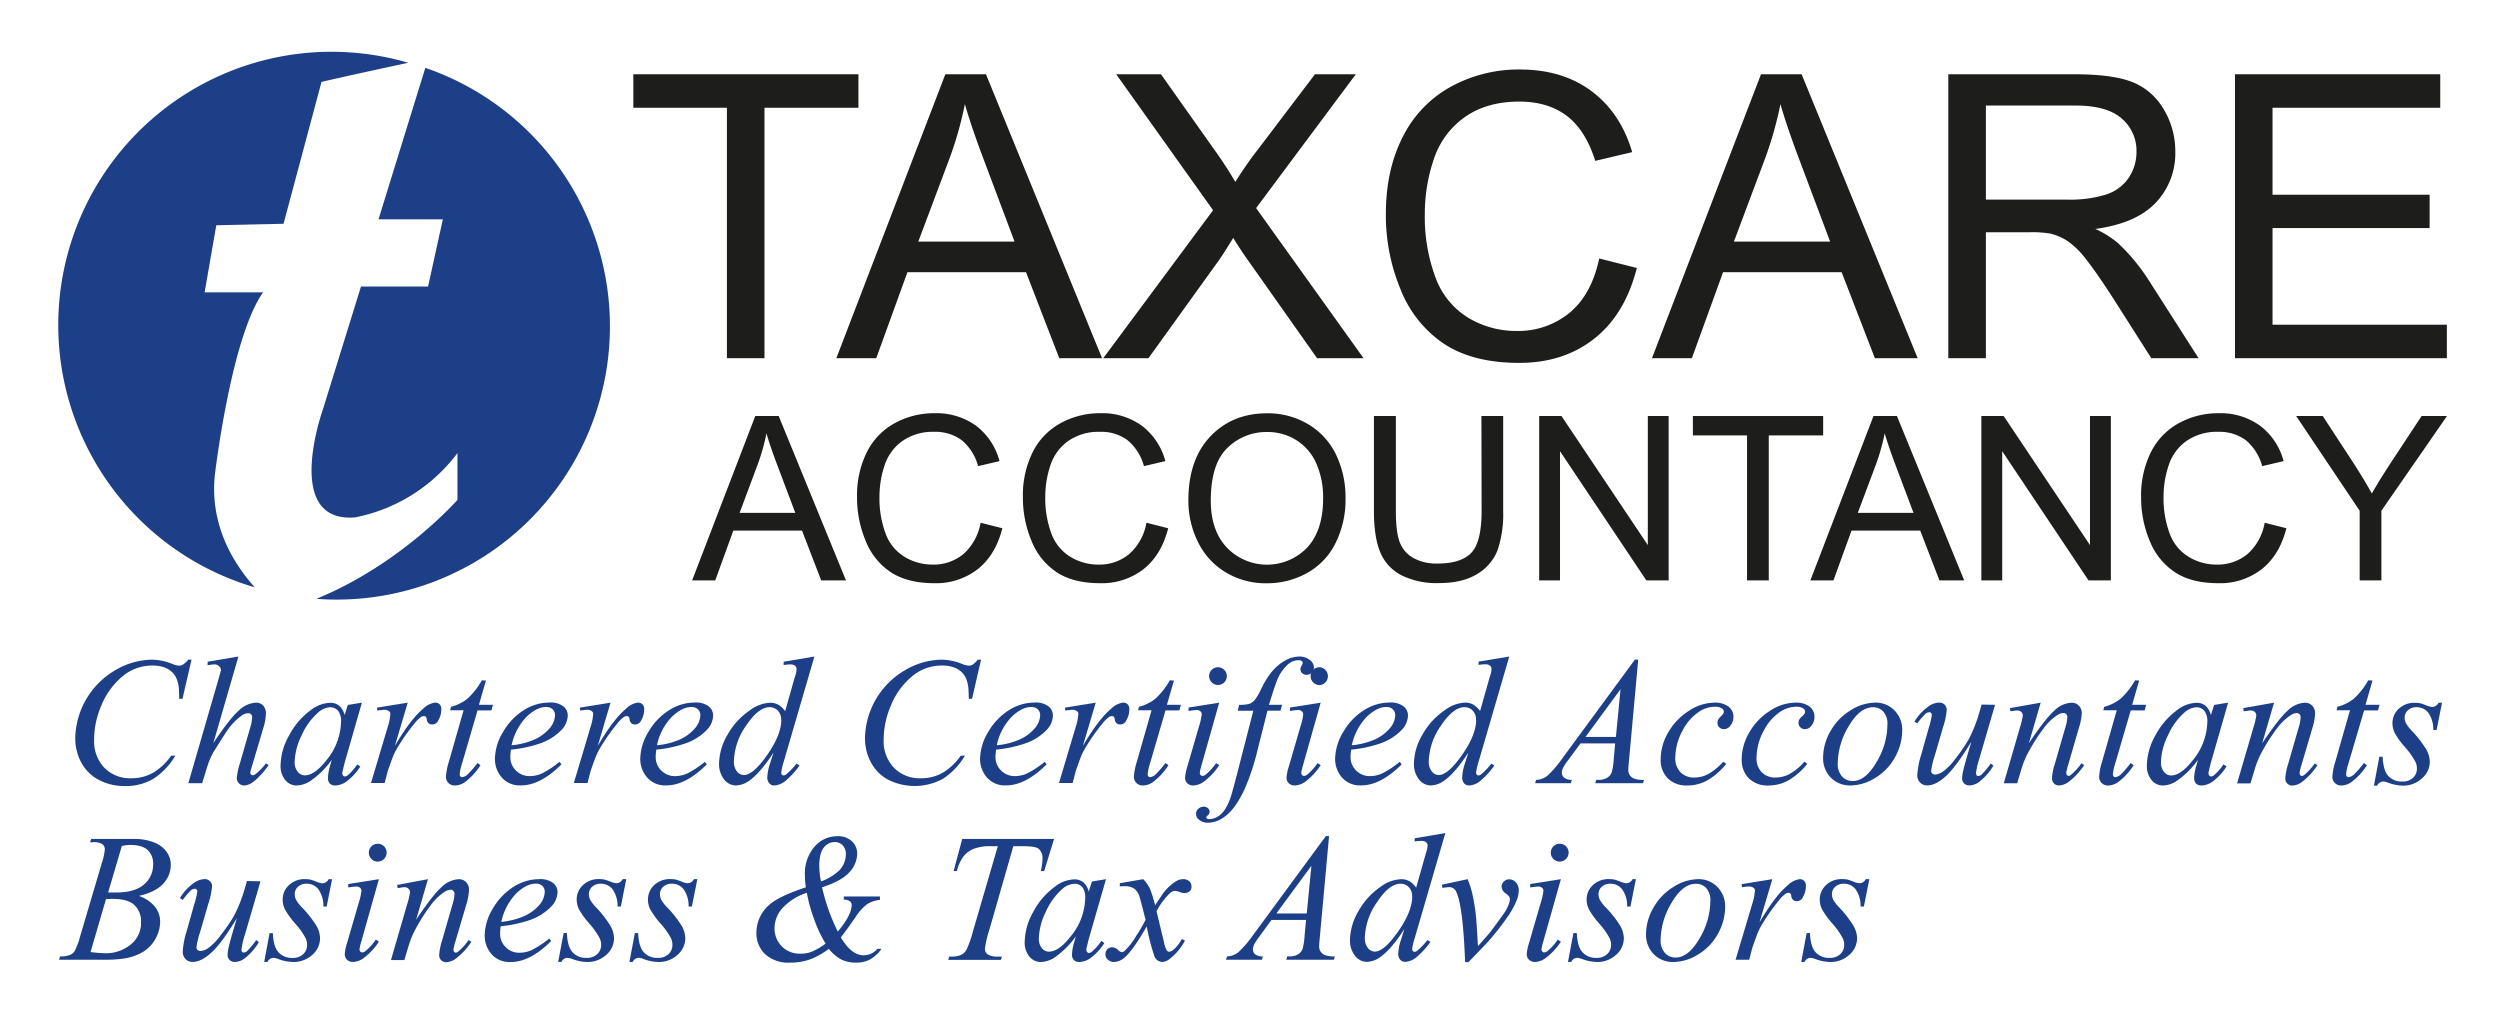 <svg id="Layer_1" data-name="Layer 1" xmlns="http://www.w3.org/2000/svg" viewBox="0 0 677 276.28"><defs><style>.cls-1{fill:#1d1d1b;}.cls-2{fill:#1c3f88;}</style></defs><polygon class="cls-1" points="196.85 97 196.85 29.18 171.51 29.18 171.51 20.11 232.46 20.11 232.46 29.18 207.02 29.18 207.02 97 196.85 97"/><path class="cls-1" d="M248.67,65.43h26.07l-8-21.3q-3.68-9.71-5.45-15.94a97.3,97.3,0,0,1-4.15,14.68ZM226.48,97,256,20.11h11L298.44,97H286.85l-9-23.28H245.73L237.29,97Z"/><path class="cls-1" d="M298.76,97,328.5,56.93,302.27,20.11h12.12l13.95,19.72a112.15,112.15,0,0,1,6.19,9.44,102.53,102.53,0,0,1,6.08-8.76l15.48-20.4h11.06l-27,36.24L369.25,97H356.66L337.31,69.57q-1.62-2.35-3.36-5.14c-1.71,2.8-2.94,4.72-3.67,5.77L311,97Z"/><path class="cls-1" d="M433.08,70l10.18,2.57q-3.19,12.54-11.51,19.12t-20.33,6.58q-12.42,0-20.22-5.06a31.59,31.59,0,0,1-11.85-14.66A52.3,52.3,0,0,1,375.29,58q0-12,4.59-20.95a31.46,31.46,0,0,1,13.05-13.59,38.24,38.24,0,0,1,18.65-4.64q11.54,0,19.41,5.87T442,41.2l-10,2.36q-2.67-8.4-7.76-12.22t-12.8-3.83q-8.87,0-14.82,4.24a22.48,22.48,0,0,0-8.36,11.41,46,46,0,0,0-2.42,14.77,47,47,0,0,0,2.86,17.12A21.31,21.31,0,0,0,397.52,86a25,25,0,0,0,13.06,3.62,21.93,21.93,0,0,0,14.48-4.93q5.93-4.94,8-14.64"/><path class="cls-1" d="M469.54,65.43H495.6l-8-21.3q-3.68-9.71-5.46-15.94A98.43,98.43,0,0,1,478,42.87ZM447.35,97l29.53-76.89h11L519.31,97H507.72l-9-23.28H466.6L458.16,97Z"/><path class="cls-1" d="M537.78,54.05h21.87a32.59,32.59,0,0,0,10.91-1.45,11.66,11.66,0,0,0,6-4.61,12.54,12.54,0,0,0,2-6.9,11.46,11.46,0,0,0-4-9q-4-3.51-12.51-3.51H537.78ZM527.6,97V20.11h34.09q10.29,0,15.64,2.07a17.07,17.07,0,0,1,8.54,7.32,21.86,21.86,0,0,1,3.2,11.59,19.36,19.36,0,0,1-5.29,13.8Q578.47,60.5,567.41,62a26.33,26.33,0,0,1,6.14,3.83A52.86,52.86,0,0,1,582,76.08L595.37,97h-12.8L572.39,81q-4.46-6.93-7.34-10.6a23,23,0,0,0-5.17-5.14,15,15,0,0,0-4.64-2,30,30,0,0,0-5.66-.37h-11.8V97Z"/><polygon class="cls-1" points="605.23 97 605.23 20.11 660.82 20.11 660.82 29.18 615.4 29.18 615.4 52.73 657.94 52.73 657.94 61.76 615.4 61.76 615.4 87.93 662.61 87.93 662.61 97 605.23 97"/><path class="cls-1" d="M200.28,138.89h15.09l-4.65-12.33q-2.13-5.61-3.16-9.22a55.4,55.4,0,0,1-2.4,8.5Zm-12.85,18.28,17.1-44.51h6.34l18.22,44.51h-6.71l-5.19-13.48H198.58l-4.89,13.48Z"/><path class="cls-1" d="M265.55,141.56l5.89,1.49c-1.23,4.84-3.46,8.53-6.66,11.07A18.37,18.37,0,0,1,253,157.93c-4.79,0-8.7-1-11.7-2.93a18.18,18.18,0,0,1-6.86-8.49,30.23,30.23,0,0,1-2.35-11.93,26.26,26.26,0,0,1,2.65-12.13,18.18,18.18,0,0,1,7.56-7.86,22.11,22.11,0,0,1,10.79-2.69,18.3,18.3,0,0,1,11.24,3.4,17.68,17.68,0,0,1,6.34,9.57l-5.8,1.36a13.75,13.75,0,0,0-4.49-7.07,12,12,0,0,0-7.41-2.22,14.35,14.35,0,0,0-8.57,2.46,13,13,0,0,0-4.85,6.6,26.64,26.64,0,0,0-1.39,8.55,27.18,27.18,0,0,0,1.65,9.91,12.25,12.25,0,0,0,5.15,6.33,14.37,14.37,0,0,0,7.56,2.1,12.64,12.64,0,0,0,8.38-2.86,14.61,14.61,0,0,0,4.64-8.47"/><path class="cls-1" d="M310.46,141.56l5.89,1.49q-1.86,7.26-6.67,11.07a18.36,18.36,0,0,1-11.76,3.81q-7.2,0-11.71-2.93a18.3,18.3,0,0,1-6.86-8.49A30.23,30.23,0,0,1,277,134.58a26.26,26.26,0,0,1,2.65-12.13,18.15,18.15,0,0,1,7.57-7.86A22.06,22.06,0,0,1,298,111.9a18.27,18.27,0,0,1,11.23,3.4,17.7,17.7,0,0,1,6.35,9.57l-5.8,1.36a13.7,13.7,0,0,0-4.5-7.07,11.94,11.94,0,0,0-7.4-2.22,14.4,14.4,0,0,0-8.58,2.46,13,13,0,0,0-4.84,6.6,26.38,26.38,0,0,0-1.4,8.55,27.18,27.18,0,0,0,1.65,9.91,12.3,12.3,0,0,0,5.15,6.33,14.42,14.42,0,0,0,7.56,2.1,12.64,12.64,0,0,0,8.38-2.86,14.57,14.57,0,0,0,4.65-8.47"/><path class="cls-1" d="M327.88,135.58q0,8.05,4.33,12.68a15.09,15.09,0,0,0,21.8,0q4.29-4.68,4.29-13.26a22.7,22.7,0,0,0-1.84-9.49,14.1,14.1,0,0,0-5.37-6.29,14.54,14.54,0,0,0-7.94-2.23,15,15,0,0,0-10.76,4.3q-4.5,4.29-4.51,14.34m-6.07-.09q0-11.09,5.95-17.35t15.36-6.27a21.31,21.31,0,0,1,11.12,2.95,19.26,19.26,0,0,1,7.54,8.21A26.67,26.67,0,0,1,364.37,135a26.23,26.23,0,0,1-2.73,12.11,18.64,18.64,0,0,1-7.74,8.09,22.14,22.14,0,0,1-10.81,2.75,21,21,0,0,1-11.23-3,19.52,19.52,0,0,1-7.5-8.29,25.1,25.1,0,0,1-2.55-11.11"/><path class="cls-1" d="M401.17,112.66h5.89v25.72A30.44,30.44,0,0,1,405.54,149a13,13,0,0,1-5.48,6.42q-4,2.48-10.4,2.48a21.32,21.32,0,0,1-10.23-2.16,12.33,12.33,0,0,1-5.68-6.24q-1.69-4.08-1.69-11.15V112.66H378v25.68q0,5.81,1.07,8.55a8.25,8.25,0,0,0,3.71,4.24,12.86,12.86,0,0,0,6.42,1.48q6.5,0,9.26-2.94t2.76-11.33Z"/><polygon class="cls-1" points="416.81 157.17 416.81 112.66 422.85 112.66 446.23 147.61 446.23 112.66 451.87 112.66 451.87 157.17 445.83 157.17 422.45 122.19 422.45 157.17 416.81 157.17"/><polygon class="cls-1" points="473.1 157.17 473.1 117.91 458.43 117.91 458.43 112.66 493.71 112.66 493.71 117.91 478.98 117.91 478.98 157.17 473.1 157.17"/><path class="cls-1" d="M503.09,138.89h15.09l-4.64-12.33q-2.13-5.61-3.16-9.22a57.76,57.76,0,0,1-2.4,8.5Zm-12.84,18.28,17.09-44.51h6.35l18.21,44.51h-6.7L520,143.69H501.39l-4.89,13.48Z"/><polygon class="cls-1" points="536.55 157.17 536.55 112.66 542.59 112.66 565.97 147.61 565.97 112.66 571.62 112.66 571.62 157.17 565.57 157.17 542.2 122.19 542.2 157.17 536.55 157.17"/><path class="cls-1" d="M613.27,141.56l5.89,1.49q-1.86,7.26-6.67,11.07a18.32,18.32,0,0,1-11.76,3.81q-7.2,0-11.7-2.93a18.26,18.26,0,0,1-6.87-8.49,30.41,30.41,0,0,1-2.35-11.93,26.26,26.26,0,0,1,2.66-12.13,18.18,18.18,0,0,1,7.56-7.86,22.11,22.11,0,0,1,10.79-2.69,18.27,18.27,0,0,1,11.23,3.4,17.64,17.64,0,0,1,6.35,9.57l-5.8,1.36a13.75,13.75,0,0,0-4.49-7.07,12,12,0,0,0-7.41-2.22,14.4,14.4,0,0,0-8.58,2.46,13,13,0,0,0-4.84,6.6,26.64,26.64,0,0,0-1.39,8.55,27.18,27.18,0,0,0,1.65,9.91,12.25,12.25,0,0,0,5.15,6.33,14.36,14.36,0,0,0,7.55,2.1,12.67,12.67,0,0,0,8.39-2.86,14.61,14.61,0,0,0,4.64-8.47"/><path class="cls-1" d="M639,157.17V138.31L621.8,112.66H629l8.77,13.42q2.43,3.77,4.52,7.53,2-3.5,4.86-7.87l8.62-13.08h6.87l-17.76,25.65v18.86Z"/><path class="cls-2" d="M115.17,18.4l-12.67,41h17.42l-4,18.2H97.75L87.46,110.83s-11.08,30.87,8.71,29.28a45.65,45.65,0,0,0,27.71-17.41v12.67s-15.36,17.48-38.21,26.79c1.77.13,3.55.21,5.35.21a74,74,0,0,0,24.15-144"/><path class="cls-2" d="M58.18,128.64s4.35-37.21,13.06-49.47H55.41L58.57,61l18.21-.4L87.07,22.17S96.49,20,110.56,17A74,74,0,0,0,69,159.05c-5.58-6.2-12.25-16.66-10.82-30.41"/><path class="cls-2" d="M51.86,178.64l-2.44,10.6h-.87l-.1-2.66A9.42,9.42,0,0,0,47.9,184a5.36,5.36,0,0,0-1.31-2,6.07,6.07,0,0,0-2.19-1.3,8.65,8.65,0,0,0-2.95-.47,12.45,12.45,0,0,0-7.56,2.36,19.91,19.91,0,0,0-6.47,8.53,23.23,23.23,0,0,0-1.93,9.2,10.34,10.34,0,0,0,2.78,7.59,9.64,9.64,0,0,0,7.21,2.84,11.83,11.83,0,0,0,6-1.5,15.92,15.92,0,0,0,4.87-4.61h1.13a19,19,0,0,1-5.89,6.22,14.57,14.57,0,0,1-7.75,2,14.64,14.64,0,0,1-7.1-1.68A11.34,11.34,0,0,1,22,206.48a13.72,13.72,0,0,1-1.62-6.54,21.79,21.79,0,0,1,10.76-18.4,19.93,19.93,0,0,1,10.11-2.9,15.35,15.35,0,0,1,5.36,1.13,6.1,6.1,0,0,0,1.88.49,1.94,1.94,0,0,0,1-.25A7.1,7.1,0,0,0,51,178.64Z"/><path class="cls-2" d="M64.56,177.79l-6.79,23.45q4.4-6.62,6.86-8.79a7.28,7.28,0,0,1,4.71-2.17,2.59,2.59,0,0,1,1.93.79A3,3,0,0,1,72,193.2a13.89,13.89,0,0,1-.67,3.86l-3,10.12a18.44,18.44,0,0,0-.56,2,.75.75,0,0,0,.21.55.62.62,0,0,0,.47.22,1.34,1.34,0,0,0,.73-.31A14.11,14.11,0,0,0,72,206.72l.75.46A19.83,19.83,0,0,1,70.46,210,12,12,0,0,1,68,212.12a4,4,0,0,1-1.87.59,2,2,0,0,1-2-2,17.51,17.51,0,0,1,.84-4l2.78-9.66a10.63,10.63,0,0,0,.53-2.85,1,1,0,0,0-.3-.77,1.09,1.09,0,0,0-.78-.29,3.27,3.27,0,0,0-1.6.53,16.1,16.1,0,0,0-3.79,3.77q-.57.75-3.86,6a18.05,18.05,0,0,0-1.67,3.7l-1.54,4.95H51L59,184.51l.84-3a1.46,1.46,0,0,0-.52-1.11,1.77,1.77,0,0,0-1.26-.48,10,10,0,0,0-1.33.14l-.51.08v-.95Z"/><path class="cls-2" d="M98,190.28l-4.7,16.37-.53,2.19a2.43,2.43,0,0,0-.08.54,1,1,0,0,0,.24.67.61.61,0,0,0,.49.22,1.52,1.52,0,0,0,.82-.39,13.76,13.76,0,0,0,2.51-2.9l.82.59a15,15,0,0,1-3.43,3.82,5.57,5.57,0,0,1-3.26,1.32,2.16,2.16,0,0,1-1.56-.52,2.07,2.07,0,0,1-.51-1.51,12,12,0,0,1,.53-3.11l.5-1.82A23.44,23.44,0,0,1,84,211.52a7.08,7.08,0,0,1-3.74,1.19,3.93,3.93,0,0,1-3-1.46,5.93,5.93,0,0,1-1.28-4,17,17,0,0,1,2.31-8.1,19.79,19.79,0,0,1,5.85-6.83,9,9,0,0,1,5.24-2,3.8,3.8,0,0,1,2.45.77,4.85,4.85,0,0,1,1.49,2.56l.87-2.75Zm-8.59,1.25A5.27,5.27,0,0,0,86.1,193a17.6,17.6,0,0,0-4.39,6.09,17.16,17.16,0,0,0-1.92,7.29,3.87,3.87,0,0,0,.82,2.59,2.44,2.44,0,0,0,1.89,1q2.63,0,5.72-3.89a16.88,16.88,0,0,0,4.13-10.6,4.49,4.49,0,0,0-.8-3A2.72,2.72,0,0,0,89.38,191.53Z"/><path class="cls-2" d="M102.08,191.63l8.33-1.35L106.93,202q4.23-7.22,7.68-10.09a5.62,5.62,0,0,1,3.19-1.64,1.63,1.63,0,0,1,1.25.47,1.85,1.85,0,0,1,.46,1.36,6,6,0,0,1-.82,3,1.8,1.8,0,0,1-1.66,1.09,1.4,1.4,0,0,1-1-.36,1.74,1.74,0,0,1-.49-1.11,1,1,0,0,0-.22-.61.62.62,0,0,0-.46-.19,1.6,1.6,0,0,0-.77.19,8.57,8.57,0,0,0-1.91,1.89,51.37,51.37,0,0,0-4.34,6.13,17.69,17.69,0,0,0-1.74,3.6c-.68,1.83-1.07,2.94-1.16,3.31l-.78,3h-3.69l4.47-15a15.39,15.39,0,0,0,.77-3.71.9.9,0,0,0-.36-.73,2,2,0,0,0-1.28-.39,15.14,15.14,0,0,0-1.86.22Z"/><path class="cls-2" d="M131.59,184.29l-1.89,6.57h3.79l-.41,1.52h-3.76l-4.16,14.24a14.16,14.16,0,0,0-.67,3,.9.9,0,0,0,.19.63.58.58,0,0,0,.46.22,2.81,2.81,0,0,0,1.59-.85,28.42,28.42,0,0,0,2.59-3l.79.61a17.28,17.28,0,0,1-4.2,4.56,4.83,4.83,0,0,1-2.73.92,2.37,2.37,0,0,1-1.74-.67,2.28,2.28,0,0,1-.67-1.7,16.21,16.21,0,0,1,.77-4l4-14h-3.64l.24-.94a12,12,0,0,0,4.42-2.17,20.18,20.18,0,0,0,3.93-5Z"/><path class="cls-2" d="M138.37,203a15.6,15.6,0,0,0-.17,2,5,5,0,0,0,1.52,3.66,5.1,5.1,0,0,0,3.7,1.51,8.06,8.06,0,0,0,3.34-.72,26.58,26.58,0,0,0,4.77-3.15l.51.7q-5.73,5.68-10.92,5.68a6.41,6.41,0,0,1-5.31-2.22,7.66,7.66,0,0,1-1.79-4.91,14.49,14.49,0,0,1,2.23-7.36,16.89,16.89,0,0,1,5.57-5.86,12.93,12.93,0,0,1,6.91-2.08,5.74,5.74,0,0,1,3.79,1,3.12,3.12,0,0,1,1.23,2.46,5.83,5.83,0,0,1-1.59,3.84,14.68,14.68,0,0,1-6.18,3.86A34.51,34.51,0,0,1,138.37,203Zm.17-1.18a20.34,20.34,0,0,0,5.82-1.4,11.66,11.66,0,0,0,4.45-3.17,5.77,5.77,0,0,0,1.49-3.52,2.19,2.19,0,0,0-.64-1.64,2.49,2.49,0,0,0-1.82-.63c-1.65,0-3.39.88-5.23,2.62A15.82,15.82,0,0,0,138.54,201.84Z"/><path class="cls-2" d="M157,191.63l8.33-1.35L161.87,202q4.22-7.22,7.67-10.09a5.62,5.62,0,0,1,3.19-1.64,1.67,1.67,0,0,1,1.26.47,1.89,1.89,0,0,1,.46,1.36,6,6,0,0,1-.83,3,1.8,1.8,0,0,1-1.66,1.09,1.4,1.4,0,0,1-1-.36,1.74,1.74,0,0,1-.49-1.11,1,1,0,0,0-.22-.61.62.62,0,0,0-.46-.19,1.6,1.6,0,0,0-.77.19,8.79,8.79,0,0,0-1.91,1.89,52.54,52.54,0,0,0-4.34,6.13,17.69,17.69,0,0,0-1.74,3.6c-.68,1.83-1.06,2.94-1.16,3.31l-.77,3h-3.7l4.47-15a15.39,15.39,0,0,0,.77-3.71.9.9,0,0,0-.36-.73,2,2,0,0,0-1.28-.39,15.14,15.14,0,0,0-1.86.22Z"/><path class="cls-2" d="M177.73,203a15.6,15.6,0,0,0-.17,2,5,5,0,0,0,1.52,3.66,5.1,5.1,0,0,0,3.7,1.51,8.1,8.1,0,0,0,3.34-.72,26.58,26.58,0,0,0,4.77-3.15l.51.7q-5.73,5.68-10.92,5.68a6.41,6.41,0,0,1-5.31-2.22,7.66,7.66,0,0,1-1.79-4.91,14.47,14.47,0,0,1,2.22-7.36,16.82,16.82,0,0,1,5.58-5.86,12.93,12.93,0,0,1,6.91-2.08,5.76,5.76,0,0,1,3.79,1,3.12,3.12,0,0,1,1.23,2.46,5.83,5.83,0,0,1-1.59,3.84,14.66,14.66,0,0,1-6.19,3.86A34.28,34.28,0,0,1,177.73,203Zm.17-1.18a20.34,20.34,0,0,0,5.82-1.4,11.66,11.66,0,0,0,4.45-3.17,5.77,5.77,0,0,0,1.49-3.52,2.23,2.23,0,0,0-.64-1.64,2.51,2.51,0,0,0-1.83-.63c-1.64,0-3.38.88-5.22,2.62A15.74,15.74,0,0,0,177.9,201.84Z"/><path class="cls-2" d="M220.54,177.79l-8.31,28.49a14.24,14.24,0,0,0-.67,3.05.7.7,0,0,0,.2.46.61.61,0,0,0,.43.21,1.35,1.35,0,0,0,.74-.31,19,19,0,0,0,2.76-2.9l.82.51a21.43,21.43,0,0,1-3.52,3.91,5.3,5.3,0,0,1-3.32,1.5,1.76,1.76,0,0,1-1.35-.58,2.38,2.38,0,0,1-.53-1.64,13,13,0,0,1,.73-3.7l.94-3q-3.51,5.4-6.38,7.48a6.55,6.55,0,0,1-3.79,1.43,4.1,4.1,0,0,1-3.2-1.63,6.68,6.68,0,0,1-1.36-4.43A15.76,15.76,0,0,1,197,199a19.35,19.35,0,0,1,6.06-6.64,9.82,9.82,0,0,1,5.46-2.05,4.46,4.46,0,0,1,2.25.53,6.27,6.27,0,0,1,1.85,1.76l2.37-8.4c.18-.6.32-1.07.44-1.43a5.78,5.78,0,0,0,.28-1.59,1.13,1.13,0,0,0-.36-.85,2,2,0,0,0-1.3-.41,17,17,0,0,0-1.84.17v-.89Zm-9,17.15a3.5,3.5,0,0,0-.89-2.49,3,3,0,0,0-2.27-.94q-3,0-6.34,5a17.61,17.61,0,0,0-3.3,9.61,4.19,4.19,0,0,0,.8,2.76,2.41,2.41,0,0,0,1.91,1q2.5,0,6.3-5.43T211.58,194.94Z"/><path class="cls-2" d="M265.67,178.64l-2.44,10.6h-.87l-.1-2.66a9.42,9.42,0,0,0-.55-2.58,5.46,5.46,0,0,0-1.3-2,6.12,6.12,0,0,0-2.2-1.3,8.65,8.65,0,0,0-2.95-.47,12.45,12.45,0,0,0-7.56,2.36,19.91,19.91,0,0,0-6.47,8.53,23.4,23.4,0,0,0-1.93,9.2,10.39,10.39,0,0,0,2.78,7.59,9.66,9.66,0,0,0,7.22,2.84,11.76,11.76,0,0,0,6-1.5,15.92,15.92,0,0,0,4.87-4.61h1.13a19,19,0,0,1-5.89,6.22,16,16,0,0,1-14.85.31,11.34,11.34,0,0,1-4.71-4.72,13.82,13.82,0,0,1-1.61-6.54A21.75,21.75,0,0,1,245,181.54a19.93,19.93,0,0,1,10.11-2.9,15.35,15.35,0,0,1,5.36,1.13,6.17,6.17,0,0,0,1.88.49,2,2,0,0,0,1-.25,7.38,7.38,0,0,0,1.45-1.37Z"/><path class="cls-2" d="M269.75,203a15.6,15.6,0,0,0-.17,2,5,5,0,0,0,1.52,3.66,5.1,5.1,0,0,0,3.7,1.51,8.06,8.06,0,0,0,3.34-.72,26.58,26.58,0,0,0,4.77-3.15l.51.7q-5.73,5.68-10.92,5.68a6.41,6.41,0,0,1-5.31-2.22,7.66,7.66,0,0,1-1.79-4.91,14.47,14.47,0,0,1,2.22-7.36,16.91,16.91,0,0,1,5.58-5.86,12.93,12.93,0,0,1,6.91-2.08,5.76,5.76,0,0,1,3.79,1,3.12,3.12,0,0,1,1.23,2.46,5.83,5.83,0,0,1-1.59,3.84,14.68,14.68,0,0,1-6.18,3.86A34.51,34.51,0,0,1,269.75,203Zm.17-1.18a20.34,20.34,0,0,0,5.82-1.4,11.66,11.66,0,0,0,4.45-3.17,5.77,5.77,0,0,0,1.49-3.52,2.23,2.23,0,0,0-.64-1.64,2.51,2.51,0,0,0-1.83-.63c-1.64,0-3.38.88-5.22,2.62A15.74,15.74,0,0,0,269.92,201.84Z"/><path class="cls-2" d="M288.39,191.63l8.33-1.35L293.24,202q4.23-7.22,7.68-10.09a5.62,5.62,0,0,1,3.19-1.64,1.63,1.63,0,0,1,1.25.47,1.85,1.85,0,0,1,.46,1.36,6,6,0,0,1-.82,3,1.8,1.8,0,0,1-1.66,1.09,1.4,1.4,0,0,1-1-.36,1.74,1.74,0,0,1-.49-1.11,1,1,0,0,0-.22-.61.62.62,0,0,0-.46-.19,1.6,1.6,0,0,0-.77.19,8.57,8.57,0,0,0-1.91,1.89,52.54,52.54,0,0,0-4.34,6.13,17.69,17.69,0,0,0-1.74,3.6c-.68,1.83-1.07,2.94-1.16,3.31l-.77,3h-3.7l4.47-15a15.39,15.39,0,0,0,.77-3.71.9.9,0,0,0-.36-.73,2,2,0,0,0-1.28-.39,15.14,15.14,0,0,0-1.86.22Z"/><path class="cls-2" d="M317.9,184.29,316,190.86h3.79l-.41,1.52h-3.76l-4.16,14.24a14.16,14.16,0,0,0-.67,3,.9.9,0,0,0,.19.63.58.58,0,0,0,.46.22,2.81,2.81,0,0,0,1.59-.85,28.42,28.42,0,0,0,2.59-3l.79.61a17.28,17.28,0,0,1-4.2,4.56,4.83,4.83,0,0,1-2.73.92,2.34,2.34,0,0,1-1.73-.67,2.25,2.25,0,0,1-.68-1.7,16.21,16.21,0,0,1,.77-4l4-14h-3.64l.24-.94a12,12,0,0,0,4.42-2.17,20,20,0,0,0,3.93-5Z"/><path class="cls-2" d="M330.16,190.28l-4.78,16.92a12.81,12.81,0,0,0-.48,2.06.88.88,0,0,0,.23.62.71.71,0,0,0,.54.24,1.52,1.52,0,0,0,.87-.38,14.87,14.87,0,0,0,2.78-3.09l.84.55a16.88,16.88,0,0,1-3.86,4.23,5.21,5.21,0,0,1-3.14,1.28,2.29,2.29,0,0,1-1.62-.59,2,2,0,0,1-.62-1.49,12.55,12.55,0,0,1,.6-3l3.14-10.82a17.72,17.72,0,0,0,.77-3.33,1.13,1.13,0,0,0-.37-.87,1.52,1.52,0,0,0-1-.34,17.73,17.73,0,0,0-2.2.27v-.94Zm-.31-9.59a2.4,2.4,0,1,1-2.42,2.42,2.37,2.37,0,0,1,.7-1.72A2.33,2.33,0,0,1,329.85,180.69Z"/><path class="cls-2" d="M347.19,190.86l-.44,1.59h-3.52L340.57,203A63.3,63.3,0,0,1,337,213.79q-2.53,5.39-5.46,7.44a7.63,7.63,0,0,1-4.44,1.57,3.63,3.63,0,0,1-2.46-.87,1.91,1.91,0,0,1-.75-1.57,1.77,1.77,0,0,1,.61-1.34,2.17,2.17,0,0,1,1.51-.57,1.58,1.58,0,0,1,1.1.41,1.26,1.26,0,0,1,.45.95,1.34,1.34,0,0,1-.51,1c-.26.22-.38.39-.38.5a.39.39,0,0,0,.16.34,1.15,1.15,0,0,0,.68.17,4.52,4.52,0,0,0,2.19-.65,6.44,6.44,0,0,0,2-1.94,15.12,15.12,0,0,0,1.69-3.74c.22-.67.83-2.9,1.81-6.68l4.2-16.35h-4.2l.34-1.59a9.82,9.82,0,0,0,2.8-.28,3.5,3.5,0,0,0,1.46-1.06,15.83,15.83,0,0,0,1.72-2.94,23.77,23.77,0,0,1,2.73-4.49,13,13,0,0,1,3.76-3.22,7.72,7.72,0,0,1,3.7-1.08,4.44,4.44,0,0,1,3,.93,2.64,2.64,0,0,1,1.11,2,1.93,1.93,0,0,1-.56,1.42,1.86,1.86,0,0,1-1.42.58,1.72,1.72,0,0,1-1.22-.43,1.39,1.39,0,0,1-.47-1,2,2,0,0,1,.31-1,2.26,2.26,0,0,0,.32-.76.59.59,0,0,0-.22-.51,1.49,1.49,0,0,0-.92-.24,4.29,4.29,0,0,0-2.73,1,11,11,0,0,0-2.89,4c-.44.95-1.23,3.31-2.39,7.08Z"/><path class="cls-2" d="M357.64,190.28l-4.78,16.92a12.81,12.81,0,0,0-.48,2.06.84.84,0,0,0,.23.62.71.71,0,0,0,.54.24,1.52,1.52,0,0,0,.87-.38,14.87,14.87,0,0,0,2.78-3.09l.84.55a16.88,16.88,0,0,1-3.86,4.23,5.21,5.21,0,0,1-3.14,1.28,2.29,2.29,0,0,1-1.62-.59,2,2,0,0,1-.63-1.49,12.2,12.2,0,0,1,.61-3l3.14-10.82a17.72,17.72,0,0,0,.77-3.33,1.14,1.14,0,0,0-.38-.87,1.49,1.49,0,0,0-1-.34,17.52,17.52,0,0,0-2.2.27v-.94Zm-.31-9.59a2.42,2.42,0,0,1,0,4.83,2.43,2.43,0,0,1-1.72-4.13A2.33,2.33,0,0,1,357.33,180.69Z"/><path class="cls-2" d="M365.9,203a15.6,15.6,0,0,0-.17,2,5,5,0,0,0,1.52,3.66,5.1,5.1,0,0,0,3.7,1.51,8.1,8.1,0,0,0,3.34-.72,26.58,26.58,0,0,0,4.77-3.15l.51.7q-5.73,5.68-10.92,5.68a6.41,6.41,0,0,1-5.31-2.22,7.66,7.66,0,0,1-1.79-4.91,14.47,14.47,0,0,1,2.22-7.36,16.82,16.82,0,0,1,5.58-5.86,12.93,12.93,0,0,1,6.91-2.08,5.76,5.76,0,0,1,3.79,1,3.12,3.12,0,0,1,1.23,2.46,5.83,5.83,0,0,1-1.59,3.84,14.66,14.66,0,0,1-6.19,3.86A34.28,34.28,0,0,1,365.9,203Zm.17-1.18a20.34,20.34,0,0,0,5.82-1.4,11.66,11.66,0,0,0,4.45-3.17,5.77,5.77,0,0,0,1.49-3.52,2.23,2.23,0,0,0-.64-1.64,2.51,2.51,0,0,0-1.83-.63c-1.64,0-3.38.88-5.22,2.62A15.74,15.74,0,0,0,366.07,201.84Z"/><path class="cls-2" d="M408.71,177.79l-8.31,28.49a14.24,14.24,0,0,0-.67,3.05.7.7,0,0,0,.2.46.61.61,0,0,0,.43.21,1.35,1.35,0,0,0,.74-.31,19,19,0,0,0,2.76-2.9l.82.51a21.43,21.43,0,0,1-3.52,3.91,5.3,5.3,0,0,1-3.32,1.5,1.76,1.76,0,0,1-1.35-.58,2.38,2.38,0,0,1-.53-1.64,13,13,0,0,1,.73-3.7l.94-3q-3.51,5.4-6.38,7.48a6.55,6.55,0,0,1-3.79,1.43,4.1,4.1,0,0,1-3.2-1.63,6.68,6.68,0,0,1-1.36-4.43,15.76,15.76,0,0,1,2.29-7.68,19.35,19.35,0,0,1,6.06-6.64,9.82,9.82,0,0,1,5.46-2.05,4.46,4.46,0,0,1,2.25.53,6.27,6.27,0,0,1,1.85,1.76l2.37-8.4c.18-.6.32-1.07.44-1.43a5.78,5.78,0,0,0,.28-1.59,1.13,1.13,0,0,0-.36-.85,2,2,0,0,0-1.3-.41,17,17,0,0,0-1.84.17v-.89Zm-9,17.15a3.5,3.5,0,0,0-.89-2.49,3,3,0,0,0-2.27-.94q-3,0-6.34,5a17.61,17.61,0,0,0-3.3,9.61,4.19,4.19,0,0,0,.8,2.76,2.41,2.41,0,0,0,1.91,1q2.5,0,6.3-5.43T399.75,194.94Z"/><path class="cls-2" d="M443.63,178.64l-2.49,27.23c-.13,1.28-.19,2.11-.19,2.52a2.53,2.53,0,0,0,.36,1.47,2.75,2.75,0,0,0,1.24,1,7.51,7.51,0,0,0,2.65.33l-.27.9H432l.26-.9h.56a4.47,4.47,0,0,0,2.56-.67A3,3,0,0,0,436.5,209a18.4,18.4,0,0,0,.51-3.53l.38-4.15H428l-3.33,4.51a13.53,13.53,0,0,0-1.43,2.19,3.18,3.18,0,0,0-.29,1.24,1.71,1.71,0,0,0,.63,1.33,3.27,3.27,0,0,0,2.07.6l-.26.9h-9.68l.26-.9a5.1,5.1,0,0,0,3.15-1.19,30.17,30.17,0,0,0,4.07-4.79l19.56-26.61Zm-4.79,8-9.48,12.92h8.23Z"/><path class="cls-2" d="M467.46,206.86a18.55,18.55,0,0,1-5.07,4.44,11.06,11.06,0,0,1-5.41,1.41,7.23,7.23,0,0,1-5.35-1.93,7.05,7.05,0,0,1-1.92-5.2,14.41,14.41,0,0,1,2.06-7.26,16.8,16.8,0,0,1,5.56-5.81,12.65,12.65,0,0,1,6.84-2.23,6,6,0,0,1,3.94,1.09,3.4,3.4,0,0,1,1.3,2.7,3.79,3.79,0,0,1-.91,2.56,2.12,2.12,0,0,1-1.67.82,1.67,1.67,0,0,1-1.24-.49,1.61,1.61,0,0,1-.5-1.2,2,2,0,0,1,.18-.85A3.51,3.51,0,0,1,466,194a3.69,3.69,0,0,0,.69-.78,1.13,1.13,0,0,0,.12-.51,1,1,0,0,0-.46-.84,3.41,3.41,0,0,0-2-.49,8,8,0,0,0-4.68,1.67,13.5,13.5,0,0,0-4,4.73,15.71,15.71,0,0,0-2,7.44,5.33,5.33,0,0,0,1.4,3.9,5.05,5.05,0,0,0,3.81,1.43,8,8,0,0,0,3.68-.92,16,16,0,0,0,4.1-3.37Z"/><path class="cls-2" d="M489.41,206.86a18.55,18.55,0,0,1-5.07,4.44,11.06,11.06,0,0,1-5.41,1.41,7.23,7.23,0,0,1-5.35-1.93,7.05,7.05,0,0,1-1.92-5.2,14.41,14.41,0,0,1,2.06-7.26,16.8,16.8,0,0,1,5.56-5.81,12.62,12.62,0,0,1,6.84-2.23,6,6,0,0,1,3.94,1.09,3.4,3.4,0,0,1,1.3,2.7,3.75,3.75,0,0,1-.92,2.56,2.09,2.09,0,0,1-1.66.82,1.66,1.66,0,0,1-1.24-.49,1.61,1.61,0,0,1-.5-1.2,2,2,0,0,1,.18-.85A3.51,3.51,0,0,1,488,194a3.69,3.69,0,0,0,.69-.78,1.13,1.13,0,0,0,.12-.51,1,1,0,0,0-.46-.84,3.41,3.41,0,0,0-2-.49,8,8,0,0,0-4.68,1.67,13.5,13.5,0,0,0-4,4.73,15.71,15.71,0,0,0-2,7.44,5.33,5.33,0,0,0,1.4,3.9,5.05,5.05,0,0,0,3.81,1.43,8,8,0,0,0,3.68-.92,16,16,0,0,0,4.1-3.37Z"/><path class="cls-2" d="M515.12,197.83A15,15,0,0,1,513.2,205a14.53,14.53,0,0,1-5.35,5.62,12.77,12.77,0,0,1-6.66,2.08,7.29,7.29,0,0,1-5.4-2.11,7.47,7.47,0,0,1-2.09-5.47,14.3,14.3,0,0,1,2-7.13,15.5,15.5,0,0,1,5.46-5.65,12.76,12.76,0,0,1,6.6-2.07,7.07,7.07,0,0,1,5.26,2.1A7.47,7.47,0,0,1,515.12,197.83Zm-4-1.66a4.85,4.85,0,0,0-1.1-3.44,3.65,3.65,0,0,0-2.83-1.2c-2.37,0-4.55,1.7-6.53,5.08a19.85,19.85,0,0,0-3,10.11,5,5,0,0,0,1.16,3.54,3.83,3.83,0,0,0,2.92,1.24c2.27,0,4.4-1.68,6.39-5.06A20,20,0,0,0,511.11,196.17Z"/><path class="cls-2" d="M540.26,190.86l-4.2,14.39a20.8,20.8,0,0,0-.95,4.05,1.07,1.07,0,0,0,.16.64.51.51,0,0,0,.42.21,1.56,1.56,0,0,0,.91-.38,24.2,24.2,0,0,0,2.5-3l.72.56a15.5,15.5,0,0,1-3.91,4.44,4.54,4.54,0,0,1-2.56.92,2,2,0,0,1-1.47-.53,1.86,1.86,0,0,1-.53-1.38,10,10,0,0,1,.31-2.17c.26-1.19,1-3.79,2.2-7.78q-4.11,6.74-6.87,9.3t-5.13,2.56a2.6,2.6,0,0,1-1.89-.77,2.68,2.68,0,0,1-.77-2,23.07,23.07,0,0,1,1.06-5.55l2.11-7.47a18.07,18.07,0,0,0,.77-3.33.65.65,0,0,0-.21-.49.59.59,0,0,0-.44-.21,1.76,1.76,0,0,0-1,.36,19.05,19.05,0,0,0-2.29,2.69l-.75-.54a13.77,13.77,0,0,1,3.84-4.12,5.16,5.16,0,0,1,2.85-1,2,2,0,0,1,1.46.56,2,2,0,0,1,.57,1.46,20.54,20.54,0,0,1-1,4.66l-2.27,7.8a20.12,20.12,0,0,0-.94,4,.94.94,0,0,0,.3.73,1.13,1.13,0,0,0,.81.28,4.35,4.35,0,0,0,2.08-.8,15.93,15.93,0,0,0,3.41-3.53,45,45,0,0,0,3.53-5.15,38.87,38.87,0,0,0,3-7.64l.53-1.83Z"/><path class="cls-2" d="M552.62,190.28l-3.21,11q4.51-6.73,6.92-8.86a7.11,7.11,0,0,1,4.62-2.12,2.67,2.67,0,0,1,2,.79,2.82,2.82,0,0,1,.79,2.08A14.94,14.94,0,0,1,563,197l-2.95,10.17a12.06,12.06,0,0,0-.51,2.15.88.88,0,0,0,.2.57.53.53,0,0,0,.41.22,1.25,1.25,0,0,0,.7-.31,16.35,16.35,0,0,0,2.8-3.09l.75.46a18.39,18.39,0,0,1-4.25,4.59,4.73,4.73,0,0,1-2.51.94,1.89,1.89,0,0,1-1.43-.55,2,2,0,0,1-.53-1.46,16.7,16.7,0,0,1,.82-4l2.8-9.71a10.52,10.52,0,0,0,.53-2.82,1.06,1.06,0,0,0-.31-.79,1.08,1.08,0,0,0-.77-.3,3.22,3.22,0,0,0-1.62.58,14.46,14.46,0,0,0-3.72,3.59,49.61,49.61,0,0,0-4.08,6.38,23.53,23.53,0,0,0-1.88,4.49l-1.21,4h-3.62L547,197a19.69,19.69,0,0,0,.78-3.28,1.27,1.27,0,0,0-.43-.93,1.45,1.45,0,0,0-1-.4,8,8,0,0,0-1,.1l-.92.14-.14-.87Z"/><path class="cls-2" d="M579.28,184.29l-1.89,6.57h3.79l-.41,1.52H577l-4.16,14.24a14.16,14.16,0,0,0-.67,3,.9.9,0,0,0,.19.63.58.58,0,0,0,.46.22,2.81,2.81,0,0,0,1.59-.85,28.42,28.42,0,0,0,2.59-3l.79.61a17.28,17.28,0,0,1-4.2,4.56,4.83,4.83,0,0,1-2.73.92,2.34,2.34,0,0,1-1.73-.67,2.28,2.28,0,0,1-.68-1.7,16.21,16.21,0,0,1,.77-4l4-14h-3.64l.24-.94a12,12,0,0,0,4.42-2.17,20,20,0,0,0,3.93-5Z"/><path class="cls-2" d="M603.38,190.28l-4.71,16.37-.53,2.19a2.43,2.43,0,0,0-.08.54,1,1,0,0,0,.24.67.61.61,0,0,0,.49.22,1.52,1.52,0,0,0,.82-.39,13.76,13.76,0,0,0,2.51-2.9l.82.59a15,15,0,0,1-3.43,3.82,5.57,5.57,0,0,1-3.26,1.32,2.16,2.16,0,0,1-1.56-.52,2.07,2.07,0,0,1-.51-1.51,12,12,0,0,1,.53-3.11l.5-1.82a23.27,23.27,0,0,1-5.82,5.77,7.05,7.05,0,0,1-3.74,1.19,3.93,3.93,0,0,1-3-1.46,5.93,5.93,0,0,1-1.28-4,17,17,0,0,1,2.31-8.1,19.89,19.89,0,0,1,5.85-6.83,9,9,0,0,1,5.24-2,3.8,3.8,0,0,1,2.45.77,4.85,4.85,0,0,1,1.49,2.56l.87-2.75Zm-8.6,1.25A5.27,5.27,0,0,0,591.5,193a17.6,17.6,0,0,0-4.39,6.09,17.16,17.16,0,0,0-1.92,7.29A3.87,3.87,0,0,0,586,209a2.44,2.44,0,0,0,1.89,1q2.63,0,5.72-3.89a16.88,16.88,0,0,0,4.13-10.6,4.49,4.49,0,0,0-.8-3A2.72,2.72,0,0,0,594.78,191.53Z"/><path class="cls-2" d="M615.81,190.28l-3.21,11q4.51-6.73,6.92-8.86a7.11,7.11,0,0,1,4.62-2.12,2.66,2.66,0,0,1,2,.79,2.82,2.82,0,0,1,.79,2.08,14.94,14.94,0,0,1-.7,3.86l-3,10.17a12.06,12.06,0,0,0-.51,2.15.88.88,0,0,0,.2.57.53.53,0,0,0,.41.22,1.25,1.25,0,0,0,.7-.31,16.35,16.35,0,0,0,2.8-3.09l.75.46a18.39,18.39,0,0,1-4.25,4.59,4.73,4.73,0,0,1-2.51.94,1.89,1.89,0,0,1-1.43-.55,2,2,0,0,1-.53-1.46,16.7,16.7,0,0,1,.82-4l2.8-9.71a10.52,10.52,0,0,0,.53-2.82,1.06,1.06,0,0,0-.31-.79,1.08,1.08,0,0,0-.77-.3,3.22,3.22,0,0,0-1.62.58,14.46,14.46,0,0,0-3.72,3.59,49.61,49.61,0,0,0-4.08,6.38,23.53,23.53,0,0,0-1.88,4.49l-1.21,4h-3.62L610.23,197a19.69,19.69,0,0,0,.78-3.28,1.27,1.27,0,0,0-.43-.93,1.45,1.45,0,0,0-1.05-.4,8,8,0,0,0-1,.1l-.92.14-.14-.87Z"/><path class="cls-2" d="M642.47,184.29l-1.89,6.57h3.8l-.42,1.52H640.2L636,206.62a14.16,14.16,0,0,0-.67,3,.9.9,0,0,0,.19.63.58.58,0,0,0,.46.22,2.81,2.81,0,0,0,1.59-.85,28.42,28.42,0,0,0,2.59-3l.8.61a17.46,17.46,0,0,1-4.21,4.56,4.83,4.83,0,0,1-2.73.92,2.34,2.34,0,0,1-1.73-.67,2.28,2.28,0,0,1-.68-1.7,16.21,16.21,0,0,1,.77-4l4-14h-3.65l.24-.94a12,12,0,0,0,4.42-2.17,20.17,20.17,0,0,0,3.94-5Z"/><path class="cls-2" d="M661.3,190.28l-1.47,7.41h-.9a7.69,7.69,0,0,0-1.37-4.71,4,4,0,0,0-3.12-1.47,3.32,3.32,0,0,0-2.37.82,2.62,2.62,0,0,0-.89,2,3.49,3.49,0,0,0,.35,1.52,10.35,10.35,0,0,0,1.54,2,29.53,29.53,0,0,1,4,5.16,7,7,0,0,1,.92,3.29,5.93,5.93,0,0,1-2.09,4.45,7.42,7.42,0,0,1-5.27,2,12.17,12.17,0,0,1-4-.82,3.74,3.74,0,0,0-1.23-.29,1.78,1.78,0,0,0-1.65,1.11h-.89l1.47-7.83h.9q.13,3.68,1.52,5.2a4.84,4.84,0,0,0,3.77,1.52,4,4,0,0,0,2.91-1,3.35,3.35,0,0,0,1.07-2.52,4.11,4.11,0,0,0-.39-1.79,20.71,20.71,0,0,0-2.83-4,21.09,21.09,0,0,1-2.78-3.84,5.84,5.84,0,0,1-.62-2.56,5.25,5.25,0,0,1,1.71-4,6.11,6.11,0,0,1,4.38-1.61,7.53,7.53,0,0,1,1.4.12,14.56,14.56,0,0,1,1.58.54,6.31,6.31,0,0,0,1.65.47,2,2,0,0,0,1.74-1.13Z"/><path class="cls-2" d="M24.38,228.08l.34-.89H36.4a14.09,14.09,0,0,1,5.25.92,7.39,7.39,0,0,1,3.46,2.56,6,6,0,0,1,1.14,3.47,7.47,7.47,0,0,1-2,5.11c-1.36,1.52-3.57,2.64-6.65,3.37a9.51,9.51,0,0,1,4.37,2.94,6.48,6.48,0,0,1,1.4,4,9.84,9.84,0,0,1-4.48,8.11,14.51,14.51,0,0,1-4.74,1.81,33.79,33.79,0,0,1-6.18.41h-12l.31-.89a7.33,7.33,0,0,0,2.56-.36,2.94,2.94,0,0,0,1.38-1.09,20.77,20.77,0,0,0,1.54-4.2l5.87-19.83a14.66,14.66,0,0,0,.75-3.52,1.66,1.66,0,0,0-.67-1.41,4.29,4.29,0,0,0-2.52-.52C24.88,228.11,24.62,228.1,24.38,228.08Zm.14,29.73a34.66,34.66,0,0,0,4.08.33,10.53,10.53,0,0,0,6.68-2.27,7.38,7.38,0,0,0,2.91-6.15,6,6,0,0,0-1.8-4.64c-1.2-1.11-3.13-1.66-5.81-1.66-.51,0-1.14,0-1.88.07Zm4.76-16.13c1,0,1.8,0,2.27,0q5,0,7.47-2.19a7,7,0,0,0,2.45-5.47A5,5,0,0,0,40,230.2c-1-.93-2.6-1.39-4.78-1.39a10.7,10.7,0,0,0-2.23.29Z"/><path class="cls-2" d="M70.54,238.66l-4.2,14.39a21.13,21.13,0,0,0-.94,4.06,1,1,0,0,0,.16.64.5.5,0,0,0,.42.2,1.56,1.56,0,0,0,.91-.37,25.11,25.11,0,0,0,2.5-3l.72.55a15.65,15.65,0,0,1-3.91,4.44,4.56,4.56,0,0,1-2.56.92,2,2,0,0,1-1.47-.53,1.84,1.84,0,0,1-.54-1.38,10.18,10.18,0,0,1,.32-2.17q.39-1.78,2.2-7.78c-2.74,4.5-5,7.59-6.87,9.3s-3.56,2.56-5.13,2.56a2.59,2.59,0,0,1-1.89-.77,2.68,2.68,0,0,1-.77-2,22.57,22.57,0,0,1,1.06-5.55l2.1-7.46a17.93,17.93,0,0,0,.78-3.33.67.67,0,0,0-.21-.5.63.63,0,0,0-.45-.21,1.77,1.77,0,0,0-1,.37,18.08,18.08,0,0,0-2.29,2.68l-.75-.53a13.46,13.46,0,0,1,3.84-4.13,5.24,5.24,0,0,1,2.85-1,1.94,1.94,0,0,1,2,2,20.45,20.45,0,0,1-1,4.66l-2.27,7.8a20.08,20.08,0,0,0-.94,4,1,1,0,0,0,.3.74,1.17,1.17,0,0,0,.81.27,4.25,4.25,0,0,0,2.07-.79,15.8,15.8,0,0,0,3.42-3.54,47.25,47.25,0,0,0,3.53-5.14,38.48,38.48,0,0,0,3-7.65l.53-1.83Z"/><path class="cls-2" d="M89.93,238.08l-1.47,7.41h-.89a7.65,7.65,0,0,0-1.38-4.71,3.93,3.93,0,0,0-3.11-1.47,3.34,3.34,0,0,0-2.38.82,2.61,2.61,0,0,0-.88,2,3.35,3.35,0,0,0,.35,1.52,9.55,9.55,0,0,0,1.53,2,29.69,29.69,0,0,1,4.06,5.17,7.06,7.06,0,0,1,.91,3.28,5.94,5.94,0,0,1-2.08,4.46,7.5,7.5,0,0,1-5.28,1.94,11.92,11.92,0,0,1-4-.82,4,4,0,0,0-1.23-.29,1.76,1.76,0,0,0-1.64,1.11h-.9L73,252.69h.89c.1,2.44.6,4.17,1.52,5.19a4.85,4.85,0,0,0,3.77,1.52,4,4,0,0,0,2.91-1,3.35,3.35,0,0,0,1.07-2.52,4.29,4.29,0,0,0-.38-1.79,20.57,20.57,0,0,0-2.84-4,21.81,21.81,0,0,1-2.78-3.84,5.89,5.89,0,0,1-.61-2.56,5.24,5.24,0,0,1,1.7-4,6.09,6.09,0,0,1,4.38-1.62,7.46,7.46,0,0,1,1.4.12,16.36,16.36,0,0,1,1.58.54,5.86,5.86,0,0,0,1.66.47A2,2,0,0,0,89,238.08Z"/><path class="cls-2" d="M102.61,238.08,97.83,255a12.56,12.56,0,0,0-.48,2.05.86.86,0,0,0,.23.63.71.71,0,0,0,.54.24,1.54,1.54,0,0,0,.87-.39,14.37,14.37,0,0,0,2.78-3.09l.84.56a17,17,0,0,1-3.86,4.22,5.21,5.21,0,0,1-3.14,1.28,2.29,2.29,0,0,1-1.62-.59,2,2,0,0,1-.63-1.49,12.2,12.2,0,0,1,.61-3l3.14-10.81a17.72,17.72,0,0,0,.77-3.33,1.11,1.11,0,0,0-.38-.87,1.45,1.45,0,0,0-1-.34,18.91,18.91,0,0,0-2.2.26v-.94Zm-.31-9.59a2.36,2.36,0,0,1,1.71.7,2.43,2.43,0,0,1-1.71,4.13,2.37,2.37,0,0,1-1.71-.71,2.33,2.33,0,0,1-.71-1.7,2.39,2.39,0,0,1,2.42-2.42Z"/><path class="cls-2" d="M115.89,238.08l-3.21,11q4.51-6.75,6.92-8.87a7.16,7.16,0,0,1,4.62-2.12,2.63,2.63,0,0,1,2,.8A2.8,2.8,0,0,1,127,241a15,15,0,0,1-.7,3.87l-3,10.16a11.81,11.81,0,0,0-.5,2.15.85.85,0,0,0,.19.57.55.55,0,0,0,.41.23,1.25,1.25,0,0,0,.7-.32,15.74,15.74,0,0,0,2.8-3.09l.75.46a18.39,18.39,0,0,1-4.25,4.59,4.62,4.62,0,0,1-2.51.94,1.92,1.92,0,0,1-1.43-.54,2,2,0,0,1-.53-1.46,17.29,17.29,0,0,1,.82-4l2.8-9.7a10.58,10.58,0,0,0,.53-2.83,1,1,0,0,0-.31-.78,1,1,0,0,0-.77-.31,3.32,3.32,0,0,0-1.62.58,14.63,14.63,0,0,0-3.72,3.59,49.8,49.8,0,0,0-4.08,6.39,23,23,0,0,0-1.88,4.49l-1.21,4h-3.62l4.39-15.11a19.7,19.7,0,0,0,.78-3.29,1.27,1.27,0,0,0-.43-.93,1.49,1.49,0,0,0-1-.4c-.19,0-.53,0-1,.1l-.92.15-.14-.87Z"/><path class="cls-2" d="M135.59,250.83a15.08,15.08,0,0,0-.16,2,4.94,4.94,0,0,0,1.52,3.66,5,5,0,0,0,3.69,1.51,8.21,8.21,0,0,0,3.34-.71,27,27,0,0,0,4.77-3.15l.51.7q-5.72,5.67-10.91,5.67a6.44,6.44,0,0,1-5.32-2.22,7.65,7.65,0,0,1-1.78-4.9,14.48,14.48,0,0,1,2.22-7.37,16.7,16.7,0,0,1,5.58-5.85,12.91,12.91,0,0,1,6.9-2.09,5.79,5.79,0,0,1,3.79,1,3.13,3.13,0,0,1,1.24,2.46,5.81,5.81,0,0,1-1.6,3.84,14.68,14.68,0,0,1-6.18,3.86A34.3,34.3,0,0,1,135.59,250.83Zm.17-1.18a20.48,20.48,0,0,0,5.82-1.41,11.7,11.7,0,0,0,4.46-3.17,5.7,5.7,0,0,0,1.48-3.51,2.2,2.2,0,0,0-.64-1.65,2.51,2.51,0,0,0-1.82-.62c-1.64,0-3.39.87-5.23,2.62A15.73,15.73,0,0,0,135.76,249.65Z"/><path class="cls-2" d="M169.59,238.08l-1.47,7.41h-.89a7.65,7.65,0,0,0-1.38-4.71,4,4,0,0,0-3.12-1.47,3.32,3.32,0,0,0-2.37.82,2.62,2.62,0,0,0-.89,2,3.49,3.49,0,0,0,.35,1.52,10.06,10.06,0,0,0,1.54,2,29.5,29.5,0,0,1,4,5.17,7,7,0,0,1,.92,3.28,5.92,5.92,0,0,1-2.09,4.46,7.45,7.45,0,0,1-5.27,1.94,11.92,11.92,0,0,1-4-.82,4,4,0,0,0-1.23-.29,1.75,1.75,0,0,0-1.64,1.11h-.9l1.48-7.82h.89c.1,2.44.6,4.17,1.52,5.19a4.84,4.84,0,0,0,3.77,1.52,4,4,0,0,0,2.91-1,3.35,3.35,0,0,0,1.07-2.52,4.15,4.15,0,0,0-.39-1.79,20.41,20.41,0,0,0-2.83-4,21.81,21.81,0,0,1-2.78-3.84,5.91,5.91,0,0,1-.62-2.56,5.25,5.25,0,0,1,1.71-4,6.08,6.08,0,0,1,4.38-1.62,7.53,7.53,0,0,1,1.4.12,16.36,16.36,0,0,1,1.58.54,5.86,5.86,0,0,0,1.66.47,2,2,0,0,0,1.73-1.13Z"/><path class="cls-2" d="M188.84,238.08l-1.48,7.41h-.89a7.65,7.65,0,0,0-1.38-4.71,3.92,3.92,0,0,0-3.11-1.47,3.34,3.34,0,0,0-2.38.82,2.61,2.61,0,0,0-.88,2,3.49,3.49,0,0,0,.35,1.52,9.55,9.55,0,0,0,1.53,2,29.69,29.69,0,0,1,4.06,5.17,7.08,7.08,0,0,1,.92,3.28,6,6,0,0,1-2.09,4.46,7.46,7.46,0,0,1-5.28,1.94,12,12,0,0,1-4-.82,4,4,0,0,0-1.23-.29,1.76,1.76,0,0,0-1.64,1.11h-.89l1.47-7.82h.89q.15,3.66,1.52,5.19a4.85,4.85,0,0,0,3.77,1.52,4,4,0,0,0,2.91-1,3.33,3.33,0,0,0,1.08-2.52,4.15,4.15,0,0,0-.39-1.79,20.57,20.57,0,0,0-2.84-4,22.36,22.36,0,0,1-2.78-3.84,5.89,5.89,0,0,1-.61-2.56,5.27,5.27,0,0,1,1.7-4,6.11,6.11,0,0,1,4.38-1.62,7.38,7.38,0,0,1,1.4.12,16.17,16.17,0,0,1,1.59.54,5.83,5.83,0,0,0,1.65.47,2,2,0,0,0,1.74-1.13Z"/><path class="cls-2" d="M228.51,242.76h9.78v.92a8.3,8.3,0,0,0-3.46,1.16,13.28,13.28,0,0,0-3.13,3.48q-2.4,3.48-4,5.53,2.87,4.84,6.2,4.85a5,5,0,0,0,3.72-1.76h1.09a9.7,9.7,0,0,1-3.07,2.86,7.89,7.89,0,0,1-3.84.88,8.78,8.78,0,0,1-4-.86,10.91,10.91,0,0,1-3.35-2.88,20.08,20.08,0,0,1-5.11,2.87,15.84,15.84,0,0,1-5.37.87,9.39,9.39,0,0,1-6.75-2.27,7.78,7.78,0,0,1-2.38-5.92,9.94,9.94,0,0,1,3.65-7.6q2.39-2.13,9.73-4.61c-.08-.62-.15-1.19-.19-1.73s-.06-1-.06-1.48a11.16,11.16,0,0,1,2.59-7.78,8.11,8.11,0,0,1,6.23-2.85,5.44,5.44,0,0,1,3.9,1.37,4.47,4.47,0,0,1,1.43,3.41,7.46,7.46,0,0,1-2.07,4.95q-2.09,2.37-7.44,4.11a53.17,53.17,0,0,0,4.27,12c2.5-3,3.75-5.41,3.75-7.21a1.24,1.24,0,0,0-.46-1,3,3,0,0,0-1.69-.46Zm-10-1a15.46,15.46,0,0,0-6.72,4.26,8.23,8.23,0,0,0-2.05,5.23,6.89,6.89,0,0,0,1.95,5,6.73,6.73,0,0,0,5.06,2,8.49,8.49,0,0,0,3.07-.52,18.64,18.64,0,0,0,3.76-2.21,32.48,32.48,0,0,1-3-6.3A43.82,43.82,0,0,1,218.49,241.8Zm3.84-3.07a14.72,14.72,0,0,0,4.95-3,6.4,6.4,0,0,0,1.76-4.33,3.35,3.35,0,0,0-.85-2.43,2.86,2.86,0,0,0-2.19-.9,3.66,3.66,0,0,0-2.95,1.52c-.8,1-1.21,2.69-1.21,5a16,16,0,0,0,.12,1.84C222,237.16,222.17,237.91,222.33,238.73Z"/><path class="cls-2" d="M260.57,227.19h24.87l-2.68,8.69h-.91a15,15,0,0,0,.46-3.4,3.26,3.26,0,0,0-1.09-2.66c-.55-.45-2-.67-4.23-.67h-2.58l-6.47,22.55a28.72,28.72,0,0,0-1.23,5.24,1.82,1.82,0,0,0,.77,1.51,4.67,4.67,0,0,0,2.73.59h1.11l-.29.89H256.78l.27-.89h.63a5.6,5.6,0,0,0,2.89-.61,3.54,3.54,0,0,0,1.27-1.48,28.94,28.94,0,0,0,1.58-4.55l6.79-23.25h-2a12,12,0,0,0-4.55.72,6.71,6.71,0,0,0-2.79,2.1,11.07,11.07,0,0,0-1.74,3.91h-.89Z"/><path class="cls-2" d="M299.5,238.08l-4.71,16.37-.53,2.2a2.27,2.27,0,0,0-.07.53,1,1,0,0,0,.24.68.63.63,0,0,0,.48.21,1.56,1.56,0,0,0,.82-.38,14,14,0,0,0,2.51-2.9l.82.58a15,15,0,0,1-3.43,3.82,5.57,5.57,0,0,1-3.26,1.32,2.07,2.07,0,0,1-1.55-.52,2,2,0,0,1-.52-1.51,12.09,12.09,0,0,1,.53-3.11l.51-1.81a23.8,23.8,0,0,1-5.82,5.77,7.07,7.07,0,0,1-3.75,1.18,3.93,3.93,0,0,1-3-1.46,5.9,5.9,0,0,1-1.28-4,17,17,0,0,1,2.31-8.1,19.86,19.86,0,0,1,5.85-6.82,9,9,0,0,1,5.24-2,3.86,3.86,0,0,1,2.45.77,4.83,4.83,0,0,1,1.49,2.56l.87-2.75Zm-8.6,1.25a5.29,5.29,0,0,0-3.28,1.45,17.73,17.73,0,0,0-4.39,6.09,17.35,17.35,0,0,0-1.91,7.29,3.84,3.84,0,0,0,.82,2.6,2.43,2.43,0,0,0,1.88.95q2.63,0,5.72-3.89a16.81,16.81,0,0,0,4.13-10.6,4.43,4.43,0,0,0-.8-3A2.72,2.72,0,0,0,290.9,239.33Z"/><path class="cls-2" d="M309.59,238.08a10.27,10.27,0,0,1,1.79,2.51,33.7,33.7,0,0,1,1.42,4.56l2.13-3.18a12.78,12.78,0,0,1,2.05-2.21,8.44,8.44,0,0,1,2.12-1.44,3.35,3.35,0,0,1,1.28-.24,2.38,2.38,0,0,1,1.66.55,1.77,1.77,0,0,1,.61,1.36,1.68,1.68,0,0,1-.36,1.25,2.21,2.21,0,0,1-1.54.61,3.25,3.25,0,0,1-1.09-.22,6,6,0,0,0-1.52-.39,2.32,2.32,0,0,0-1.38.68,19,19,0,0,0-3.57,4.85l2,8.31a7.29,7.29,0,0,0,.77,2.28.85.85,0,0,0,.63.37,2,2,0,0,0,1.18-.55,9.45,9.45,0,0,0,2.27-2.9l.85.44a15.39,15.39,0,0,1-3.87,4.73,3.89,3.89,0,0,1-2.24,1.06,2.41,2.41,0,0,1-2.15-1.52,58.61,58.61,0,0,1-2.1-8.11q-3.76,6.54-6,8.42a4.53,4.53,0,0,1-2.85,1.21,2.59,2.59,0,0,1-1.76-.7,2,2,0,0,1-.05-2.75,1.76,1.76,0,0,1,1.31-.53,2.53,2.53,0,0,1,1.64.77,1.82,1.82,0,0,0,1,.56,1.28,1.28,0,0,0,.75-.39,18,18,0,0,0,3.09-4,37,37,0,0,0,2.56-4.4q-1.5-5.87-1.62-6.2a4.51,4.51,0,0,0-1.44-2.22,4.43,4.43,0,0,0-2.64-.66c-.37,0-.79,0-1.28.05v-.87Z"/><path class="cls-2" d="M359.91,226.44l-2.49,27.24c-.13,1.27-.19,2.11-.19,2.51a2.53,2.53,0,0,0,.36,1.47,2.77,2.77,0,0,0,1.25,1,7.17,7.17,0,0,0,2.64.34l-.27.89H348.32l.27-.89h.55a4.45,4.45,0,0,0,2.56-.68,2.9,2.9,0,0,0,1.09-1.52,19.46,19.46,0,0,0,.5-3.52l.39-4.16h-9.37L341,253.68a12.88,12.88,0,0,0-1.42,2.18,3.05,3.05,0,0,0-.29,1.25,1.69,1.69,0,0,0,.62,1.32A3.28,3.28,0,0,0,342,259l-.27.89H332l.27-.89a5.17,5.17,0,0,0,3.15-1.2,30.23,30.23,0,0,0,4.07-4.79l19.56-26.61Zm-4.78,8-9.49,12.92h8.23Z"/><path class="cls-2" d="M391.4,225.6l-8.31,28.49a14.46,14.46,0,0,0-.68,3,.67.67,0,0,0,.21.46.62.62,0,0,0,.42.22,1.37,1.37,0,0,0,.75-.32,18.4,18.4,0,0,0,2.75-2.89l.82.5a21.08,21.08,0,0,1-3.51,3.91,5.3,5.3,0,0,1-3.32,1.5,1.73,1.73,0,0,1-1.35-.58,2.31,2.31,0,0,1-.53-1.64,13.18,13.18,0,0,1,.72-3.69l.94-3q-3.49,5.41-6.37,7.49a6.54,6.54,0,0,1-3.79,1.42,4.05,4.05,0,0,1-3.2-1.63,6.69,6.69,0,0,1-1.37-4.43,15.78,15.78,0,0,1,2.3-7.68,19.44,19.44,0,0,1,6.06-6.64,9.82,9.82,0,0,1,5.46-2,4.53,4.53,0,0,1,2.24.53,6.17,6.17,0,0,1,1.86,1.76l2.37-8.4c.17-.6.32-1.07.43-1.42a5.61,5.61,0,0,0,.29-1.6,1.09,1.09,0,0,0-.36-.84,2,2,0,0,0-1.3-.41,14.53,14.53,0,0,0-1.84.17V227Zm-9,17.14a3.5,3.5,0,0,0-.89-2.49,3,3,0,0,0-2.27-.94c-2,0-4.15,1.67-6.34,5a17.61,17.61,0,0,0-3.3,9.61,4.23,4.23,0,0,0,.8,2.77,2.41,2.41,0,0,0,1.91,1q2.5,0,6.3-5.43T382.44,242.74Z"/><path class="cls-2" d="M390.43,239.58l7-1.5a25.17,25.17,0,0,1,1.21,3.65,52.93,52.93,0,0,1,1.06,6.47c.13,1.25.3,3.91.53,8q3-3.33,3.6-4.12c2.12-2.89,3.35-4.58,3.67-5.08a10.7,10.7,0,0,0,1.11-2.24,3.9,3.9,0,0,0,.26-1.38c0-.42-.37-.9-1.12-1.45a2.28,2.28,0,0,1-1.12-1.83,1.89,1.89,0,0,1,.61-1.38,2,2,0,0,1,1.47-.6,2.38,2.38,0,0,1,1.78.83,2.93,2.93,0,0,1,.78,2.07,7.17,7.17,0,0,1-.39,2.36,21.45,21.45,0,0,1-2.34,4.48,73.65,73.65,0,0,1-5.53,7.09q-.48.56-5.36,5.6h-.9q-.57-15.28-2.41-19.07a2.06,2.06,0,0,0-2-1.24,10.15,10.15,0,0,0-1.71.22Z"/><path class="cls-2" d="M422.69,238.08,417.91,255a12.56,12.56,0,0,0-.48,2.05.86.86,0,0,0,.23.63.71.71,0,0,0,.54.24,1.54,1.54,0,0,0,.87-.39,14.1,14.1,0,0,0,2.77-3.09l.85.56a17,17,0,0,1-3.86,4.22,5.21,5.21,0,0,1-3.14,1.28,2.29,2.29,0,0,1-1.62-.59,2,2,0,0,1-.63-1.49,12.2,12.2,0,0,1,.61-3l3.14-10.81a17.72,17.72,0,0,0,.77-3.33,1.11,1.11,0,0,0-.38-.87,1.45,1.45,0,0,0-1-.34,18.91,18.91,0,0,0-2.2.26v-.94Zm-.31-9.59a2.36,2.36,0,0,1,1.71.7,2.43,2.43,0,0,1-1.71,4.13,2.37,2.37,0,0,1-1.71-.71,2.33,2.33,0,0,1-.71-1.7,2.39,2.39,0,0,1,2.42-2.42Z"/><path class="cls-2" d="M443,238.08l-1.48,7.41h-.89a7.65,7.65,0,0,0-1.38-4.71,3.92,3.92,0,0,0-3.11-1.47,3.34,3.34,0,0,0-2.38.82,2.61,2.61,0,0,0-.88,2,3.49,3.49,0,0,0,.35,1.52,9.55,9.55,0,0,0,1.53,2,29.19,29.19,0,0,1,4.06,5.17,7.08,7.08,0,0,1,.92,3.28,6,6,0,0,1-2.09,4.46,7.46,7.46,0,0,1-5.28,1.94,12,12,0,0,1-4-.82,4,4,0,0,0-1.23-.29,1.76,1.76,0,0,0-1.64,1.11h-.89l1.47-7.82H427q.15,3.66,1.53,5.19a4.82,4.82,0,0,0,3.76,1.52,4,4,0,0,0,2.91-1,3.33,3.33,0,0,0,1.08-2.52,4.15,4.15,0,0,0-.39-1.79,20.57,20.57,0,0,0-2.84-4,21.61,21.61,0,0,1-2.77-3.84,5.91,5.91,0,0,1-.62-2.56,5.27,5.27,0,0,1,1.7-4,6.12,6.12,0,0,1,4.39-1.62,7.53,7.53,0,0,1,1.4.12c.22.05.75.23,1.58.54a5.91,5.91,0,0,0,1.65.47,2,2,0,0,0,1.74-1.13Z"/><path class="cls-2" d="M467.17,245.64a15,15,0,0,1-1.92,7.17,14.6,14.6,0,0,1-5.35,5.62,12.83,12.83,0,0,1-6.67,2.08,7.24,7.24,0,0,1-5.39-2.11,7.46,7.46,0,0,1-2.09-5.47,14.24,14.24,0,0,1,2-7.12,15.35,15.35,0,0,1,5.46-5.65,12.66,12.66,0,0,1,6.6-2.08,7,7,0,0,1,5.25,2.1A7.44,7.44,0,0,1,467.17,245.64Zm-4-1.67a4.92,4.92,0,0,0-1.1-3.44,3.67,3.67,0,0,0-2.84-1.2q-3.54,0-6.53,5.09a19.8,19.8,0,0,0-3,10.1,5,5,0,0,0,1.16,3.54,3.82,3.82,0,0,0,2.92,1.24c2.27,0,4.4-1.68,6.39-5.06A20,20,0,0,0,463.16,244Z"/><path class="cls-2" d="M471.61,239.43l8.33-1.35-3.48,11.73q4.23-7.22,7.68-10.09a5.68,5.68,0,0,1,3.19-1.64,1.67,1.67,0,0,1,1.25.47,1.85,1.85,0,0,1,.46,1.36,6.07,6.07,0,0,1-.82,3.05,1.8,1.8,0,0,1-1.66,1.08,1.4,1.4,0,0,1-1-.36,1.74,1.74,0,0,1-.49-1.11.89.89,0,0,0-.22-.6.63.63,0,0,0-.46-.2,1.61,1.61,0,0,0-.77.2,8.22,8.22,0,0,0-1.91,1.88,53.42,53.42,0,0,0-4.34,6.13,18,18,0,0,0-1.74,3.6c-.68,1.84-1.07,2.94-1.16,3.31l-.78,3H470l4.47-15a15.53,15.53,0,0,0,.77-3.72.91.91,0,0,0-.36-.73,2,2,0,0,0-1.28-.38,14.52,14.52,0,0,0-1.86.21Z"/><path class="cls-2" d="M506.21,238.08l-1.47,7.41h-.9a7.72,7.72,0,0,0-1.37-4.71,4,4,0,0,0-3.12-1.47,3.32,3.32,0,0,0-2.37.82,2.62,2.62,0,0,0-.89,2,3.49,3.49,0,0,0,.35,1.52,10.06,10.06,0,0,0,1.54,2,29.5,29.5,0,0,1,4,5.17,7,7,0,0,1,.92,3.28,6,6,0,0,1-2.09,4.46,7.45,7.45,0,0,1-5.27,1.94,11.92,11.92,0,0,1-4-.82,4,4,0,0,0-1.23-.29,1.75,1.75,0,0,0-1.64,1.11h-.9l1.47-7.82h.9q.13,3.66,1.52,5.19a4.84,4.84,0,0,0,3.77,1.52,4,4,0,0,0,2.91-1,3.35,3.35,0,0,0,1.07-2.52,4.15,4.15,0,0,0-.39-1.79,20.41,20.41,0,0,0-2.83-4,21.81,21.81,0,0,1-2.78-3.84,5.91,5.91,0,0,1-.62-2.56,5.25,5.25,0,0,1,1.71-4,6.08,6.08,0,0,1,4.38-1.62,7.53,7.53,0,0,1,1.4.12c.22.05.75.23,1.58.54a5.91,5.91,0,0,0,1.65.47,2,2,0,0,0,1.74-1.13Z"/></svg>